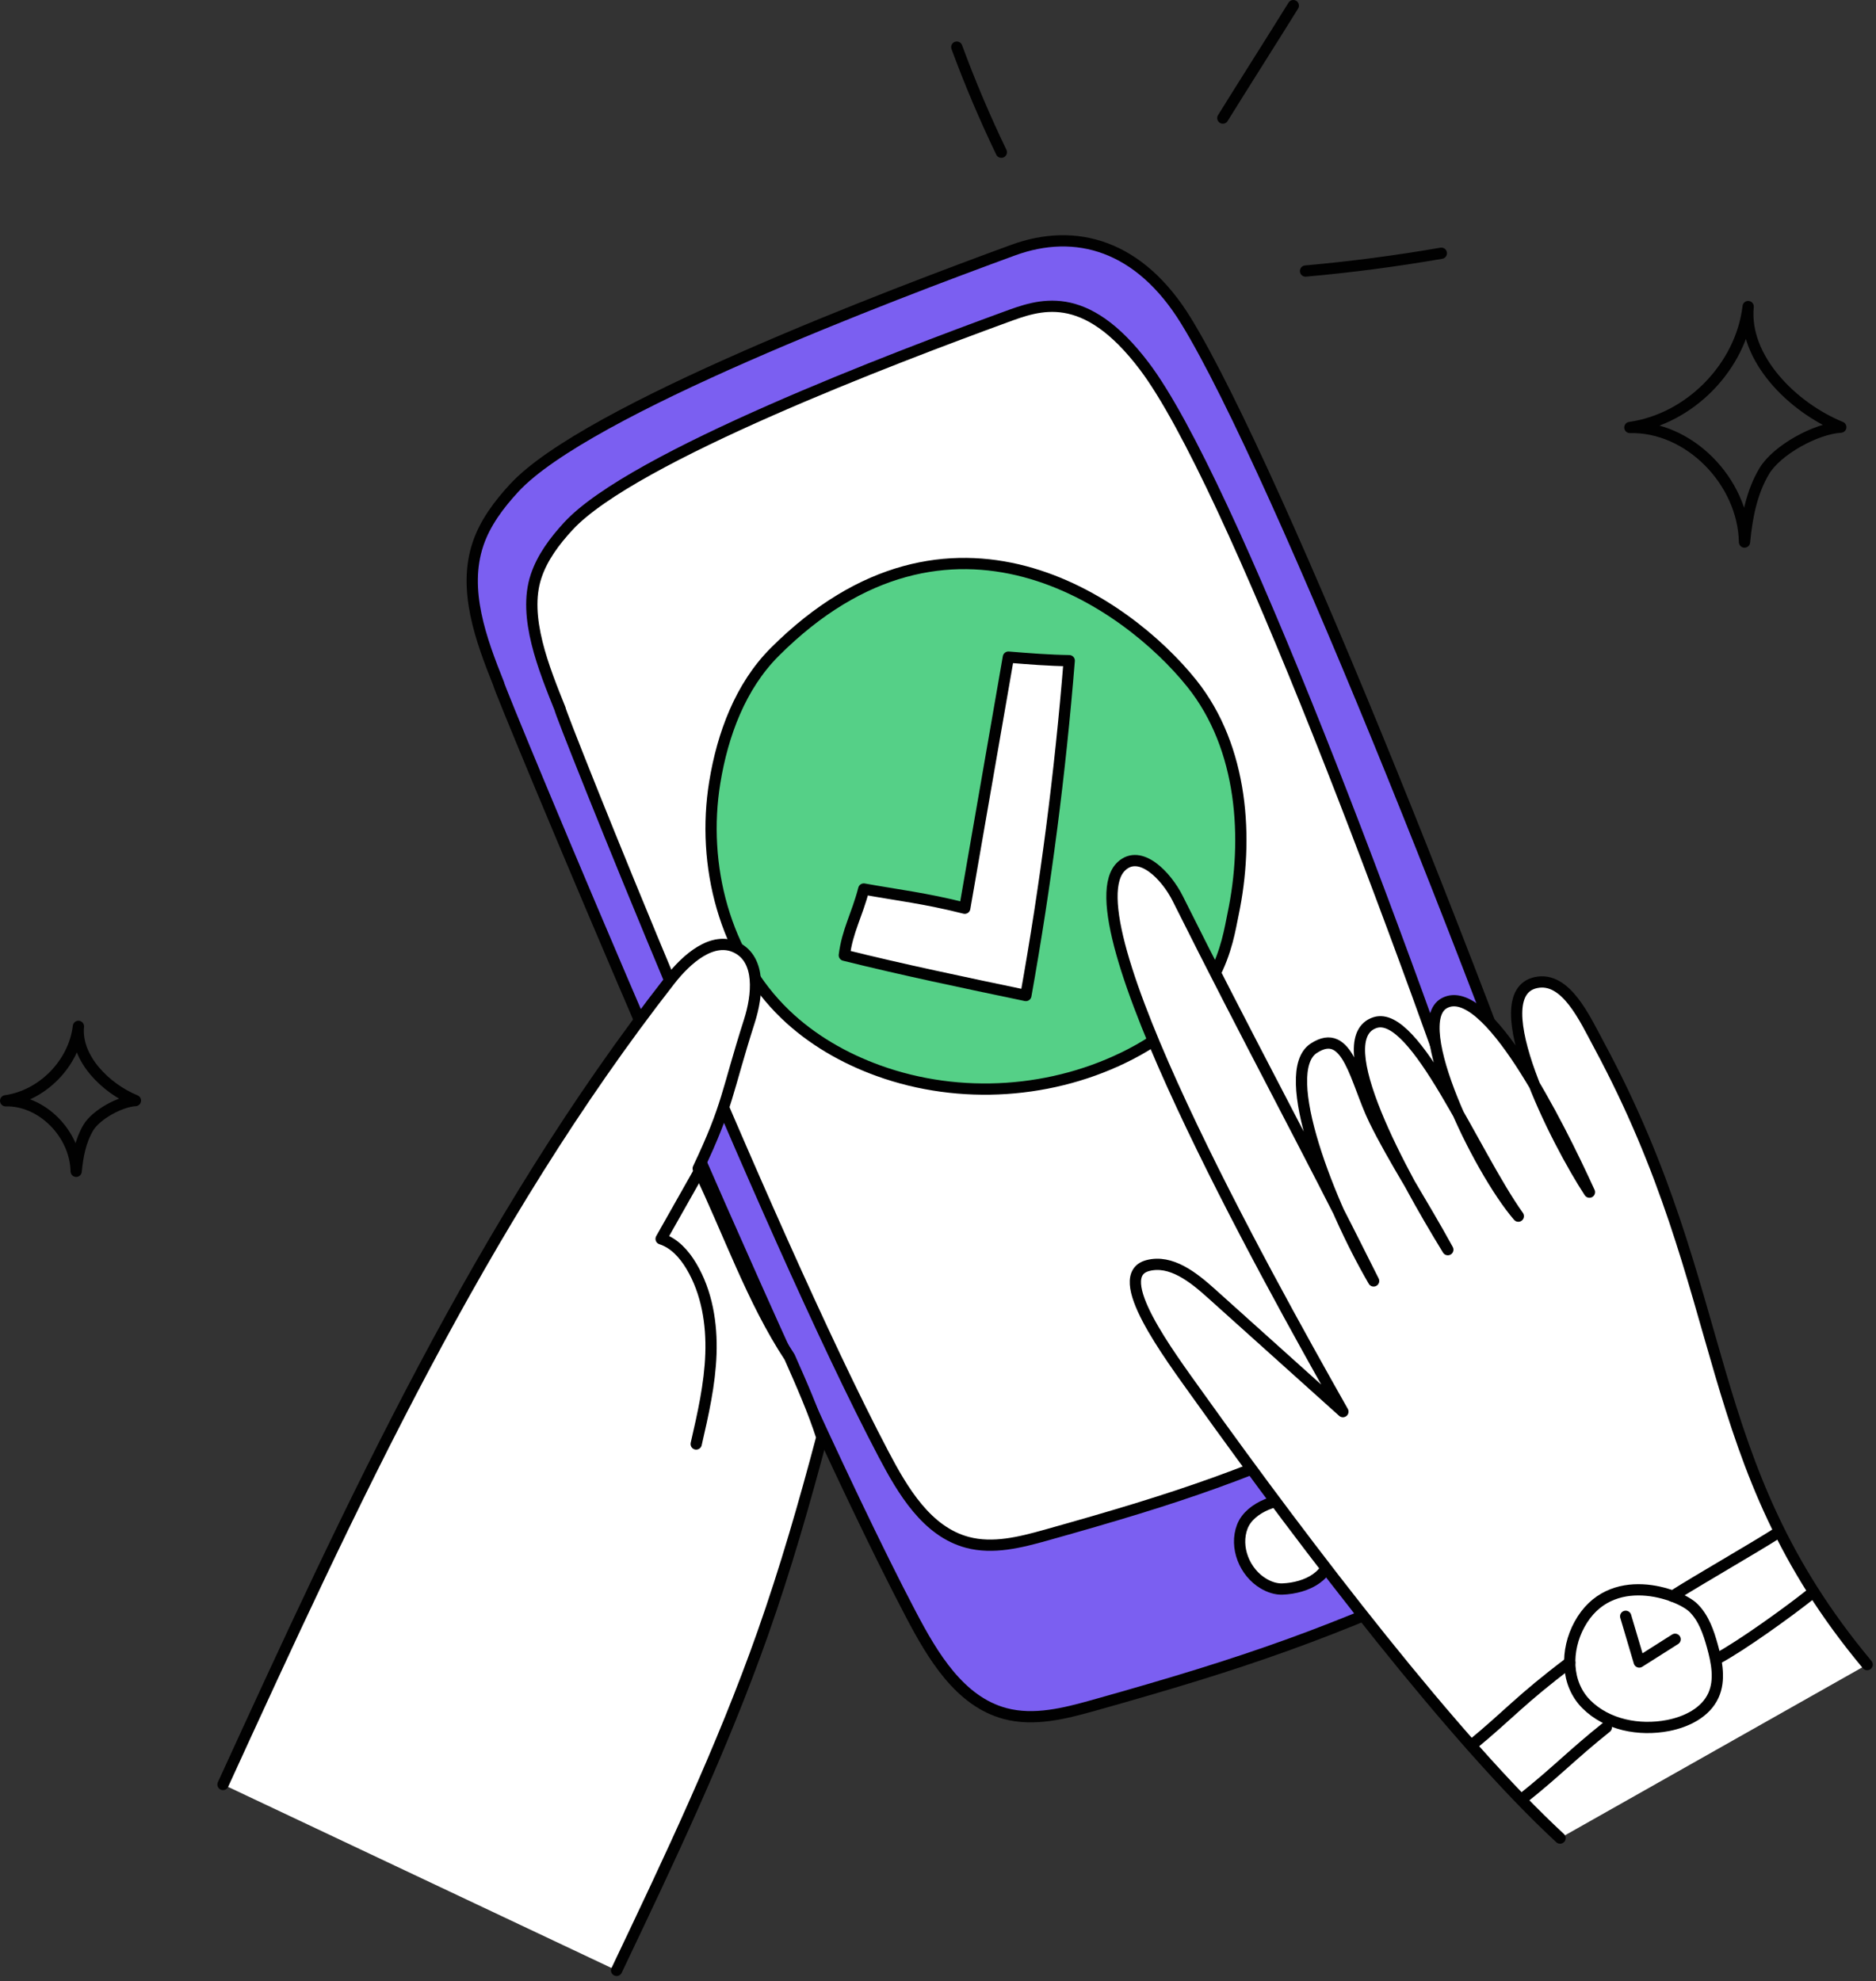 <svg width="250" height="264" viewBox="0 0 250 264" fill="none" xmlns="http://www.w3.org/2000/svg" style="width: 100%; height: 100%;">
<rect x="0" y="0" width="250" height="264" fill="#333333" stroke="none"/>
<g clip-path="url(#clip0_35_3493)">
<path d="M217.203 56.97C225.206 55.841 232.013 48.88 232.964 40.854C232.285 47.765 238.88 54.295 245.307 56.924C242.016 57.11 236.793 59.958 235.105 62.79C233.418 65.622 232.789 68.957 232.479 72.238C232.303 64.103 225.036 56.767 217.202 56.97H217.203Z" stroke="#010101" stroke-width="1.5" stroke-linecap="round" stroke-linejoin="round"></path>
<path d="M0.75 146.696C5.675 146.001 9.865 141.717 10.45 136.778C10.032 141.031 14.091 145.05 18.047 146.668C16.022 146.783 12.807 148.535 11.769 150.278C10.731 152.021 10.344 154.073 10.153 156.093C10.044 151.087 5.571 146.572 0.75 146.696Z" stroke="#010101" stroke-width="1.5" stroke-linecap="round" stroke-linejoin="round"></path>
<path d="M127.503 6.279C129.257 11.038 131.239 15.713 133.439 20.283" stroke="#010101" stroke-width="1.5" stroke-linecap="round" stroke-linejoin="round"></path>
<path d="M162.958 15.735C165.581 11.501 169.726 4.983 172.348 0.75" stroke="#010101" stroke-width="1.5" stroke-linecap="round" stroke-linejoin="round"></path>
<path d="M66.466 91.162C64.077 85.199 61.659 78.608 63.695 72.515C64.643 69.678 66.493 67.229 68.521 65.029C78.102 54.635 119.077 39.166 135.003 33.337C143.372 30.274 151.864 32.685 158.042 42.741C170.216 62.558 199.889 136.981 215.541 183.25C216.668 186.58 217.796 190.162 216.849 193.547C215.95 196.76 213.334 199.188 210.625 201.134C206.302 204.239 201.477 206.565 196.637 208.781C177.054 217.747 166.392 221.481 145.654 227.292C141.833 228.363 137.781 229.381 133.947 228.359C127.894 226.745 124.304 220.688 121.389 215.143C103.62 181.335 65.885 90.452 66.466 91.162Z" fill="#7B5FF1" stroke="#010101" stroke-width="1.5" stroke-linecap="round" stroke-linejoin="round"></path>
<path d="M74.652 94.51C72.523 89.196 69.628 82.213 71.443 76.785C72.288 74.257 73.936 72.075 75.743 70.115C84.28 60.853 119.742 47.474 133.932 42.28C138.427 40.635 144.491 38.218 152.496 48.802C163.929 63.919 186.825 125.118 200.572 165.755C201.576 168.722 202.581 171.913 201.737 174.93C200.936 177.793 198.605 179.956 196.191 181.69C192.339 184.457 188.039 186.529 183.727 188.504C166.278 196.493 157.827 199.416 139.348 204.594C135.943 205.548 132.333 206.456 128.916 205.545C123.522 204.107 120.324 198.71 117.727 193.769C101.895 163.645 74.134 93.877 74.652 94.51Z" fill="white" stroke="#010101" stroke-width="1.5" stroke-linecap="round" stroke-linejoin="round"></path>
<path d="M103.233 86.897C98.671 91.459 96.298 97.873 95.256 104.24C93.446 115.299 96.567 127.4 104.645 135.168C108.166 138.554 112.496 141.042 117.092 142.699C127.95 146.614 140.424 145.783 150.672 140.473C162.534 134.327 163.542 125.56 164.328 121.805C166.409 111.852 165.706 99.682 158.816 91.075C150.161 80.264 126.598 63.531 103.232 86.896L103.233 86.897Z" fill="#55D087" stroke="#010101" stroke-width="1.5" stroke-linecap="round" stroke-linejoin="round"></path>
<path d="M173.98 36.121C180.042 35.581 186.081 34.789 192.077 33.747" stroke="#010101" stroke-width="1.5" stroke-linecap="round" stroke-linejoin="round"></path>
<path d="M142.487 88.045C141.283 103.001 139.354 117.898 136.709 132.667C128.445 130.939 120.182 129.211 112.518 127.301C112.916 124.064 114.201 121.977 115.109 118.476C119.496 119.274 123.378 119.714 128.565 121.034C130.503 109.88 132.441 98.727 134.379 87.573C137.096 87.791 139.814 88.009 142.487 88.045Z" fill="white" stroke="#010101" stroke-width="1.5" stroke-linecap="round" stroke-linejoin="round"></path>
<path d="M29.72 237.813C46.784 200.551 64.077 162.907 89.298 130.603C91.503 127.779 94.99 124.692 98.189 126.305C101.41 127.929 100.967 132.624 99.87 136.06C96.789 145.712 97.095 147.174 93.044 155.721C97.082 164.103 100.252 173.312 105.223 180.847C106.82 184.46 108.416 188.074 109.522 191.545C107.191 200.355 104.665 209.12 101.633 217.714C96.205 233.097 89.18 247.859 82.169 262.587" fill="white"></path>
<path d="M29.72 237.813C46.784 200.551 64.077 162.907 89.298 130.603C91.503 127.779 94.99 124.692 98.189 126.305C101.41 127.929 100.967 132.624 99.87 136.06C96.789 145.712 97.095 147.174 93.044 155.721C97.082 164.103 100.252 173.312 105.223 180.847C106.82 184.46 108.416 188.074 109.522 191.545C107.191 200.355 104.665 209.12 101.633 217.714C96.205 233.097 89.18 247.859 82.169 262.587" stroke="#010101" stroke-width="1.5" stroke-linecap="round" stroke-linejoin="round"></path>
<path d="M93.127 156.204C91.452 159.169 89.776 162.134 88.101 165.099C89.868 165.66 91.19 167.15 92.137 168.743C94.209 172.227 94.882 176.401 94.739 180.453C94.596 184.504 93.684 188.484 92.776 192.435" stroke="#010101" stroke-width="1.5" stroke-linecap="round" stroke-linejoin="round"></path>
<path d="M172.664 200.02C170.776 199.449 166.599 200.739 165.556 203.441C164.497 206.184 165.852 209.549 168.384 211.042C169.153 211.496 170.034 211.801 170.926 211.763C174.117 211.628 177.547 209.996 177.283 206.46C177.105 204.078 176.567 201.199 172.664 200.02Z" fill="white" stroke="#010101" stroke-width="1.5" stroke-linecap="round" stroke-linejoin="round"></path>
<path d="M207.901 244.954C194.045 232.168 174.495 206.711 159.697 186.01C155.771 180.518 147.844 169.965 152.981 168.651C156.045 167.867 158.976 170.169 161.373 172.323C167.235 177.59 173.096 182.857 178.958 188.124C168.469 169.553 142.078 122.178 149.469 115.414C151.96 113.134 155.419 116.682 156.953 119.757C166.385 138.666 173.619 151.798 183.051 170.707C177.145 160.559 170.229 142.88 175.069 139.702C179.661 136.686 180.61 144.075 183.167 149.294C185.724 154.513 189.485 160.227 192.941 166.539C186.737 156.422 176.825 138.366 183.241 136.278C188.624 134.527 196.403 153.765 202.335 162.072C196.986 155.882 187.528 136.337 192.484 133.681C198.089 130.677 207.567 149.573 211.812 158.872C207.561 152.414 197.363 132.517 204.684 130.947C208.669 130.092 211.165 135.694 213.124 139.335C231.141 172.832 226.203 194.742 248.822 221.832" fill="white"></path>
<path d="M207.901 244.954C194.045 232.168 174.495 206.711 159.697 186.01C155.771 180.518 147.844 169.965 152.981 168.651C156.045 167.867 158.976 170.169 161.373 172.323C167.235 177.59 173.096 182.857 178.958 188.124C168.469 169.553 142.078 122.178 149.469 115.414C151.96 113.134 155.419 116.682 156.953 119.757C166.385 138.666 173.619 151.798 183.051 170.707C177.145 160.559 170.229 142.88 175.069 139.702C179.661 136.686 180.61 144.075 183.167 149.294C185.724 154.513 189.485 160.227 192.941 166.539C186.737 156.422 176.825 138.366 183.241 136.278C188.624 134.527 196.403 153.765 202.335 162.072C196.986 155.882 187.528 136.337 192.484 133.681C198.089 130.677 207.567 149.573 211.812 158.872C207.561 152.414 197.363 132.517 204.684 130.947C208.669 130.092 211.165 135.694 213.124 139.335C231.141 172.832 226.203 194.742 248.822 221.832" stroke="#010101" stroke-width="1.5" stroke-linecap="round" stroke-linejoin="round"></path>
<path d="M210.483 216.488C208.613 219.915 208.642 224.35 211.399 227.115C214.156 229.88 218.451 230.695 222.284 229.953C224.757 229.474 227.3 228.227 228.338 225.932C229.259 223.893 228.794 221.517 228.195 219.362C227.683 217.518 227.039 215.623 225.677 214.279C223.766 212.394 214.552 209.032 210.483 216.488Z" stroke="#010101" stroke-width="1.5" stroke-linecap="round" stroke-linejoin="round"></path>
<path d="M222.899 212.718C226.261 210.569 233.635 206.363 236.996 204.214" stroke="#010101" stroke-width="1.5" stroke-linecap="round" stroke-linejoin="round"></path>
<path d="M228.858 221.04C232.049 219.341 238.384 214.77 241.213 212.518" stroke="#010101" stroke-width="1.5" stroke-linecap="round" stroke-linejoin="round"></path>
<path d="M196.071 232.615C201.144 228.441 202.564 226.543 209.188 221.55" stroke="#010101" stroke-width="1.5" stroke-linecap="round" stroke-linejoin="round"></path>
<path d="M202.974 239.64C207.533 236.001 209.502 233.842 214.061 230.202" stroke="#010101" stroke-width="1.5" stroke-linecap="round" stroke-linejoin="round"></path>
<path d="M216.644 215.399L218.449 221.491C220.042 220.481 221.635 219.471 223.228 218.461" stroke="#010101" stroke-width="1.5" stroke-linecap="round" stroke-linejoin="round"></path>
</g>
<defs>
<clipPath id="clip0_35_3493">
<rect width="249.572" height="263.337" fill="white"></rect>
</clipPath>
</defs>
</svg>